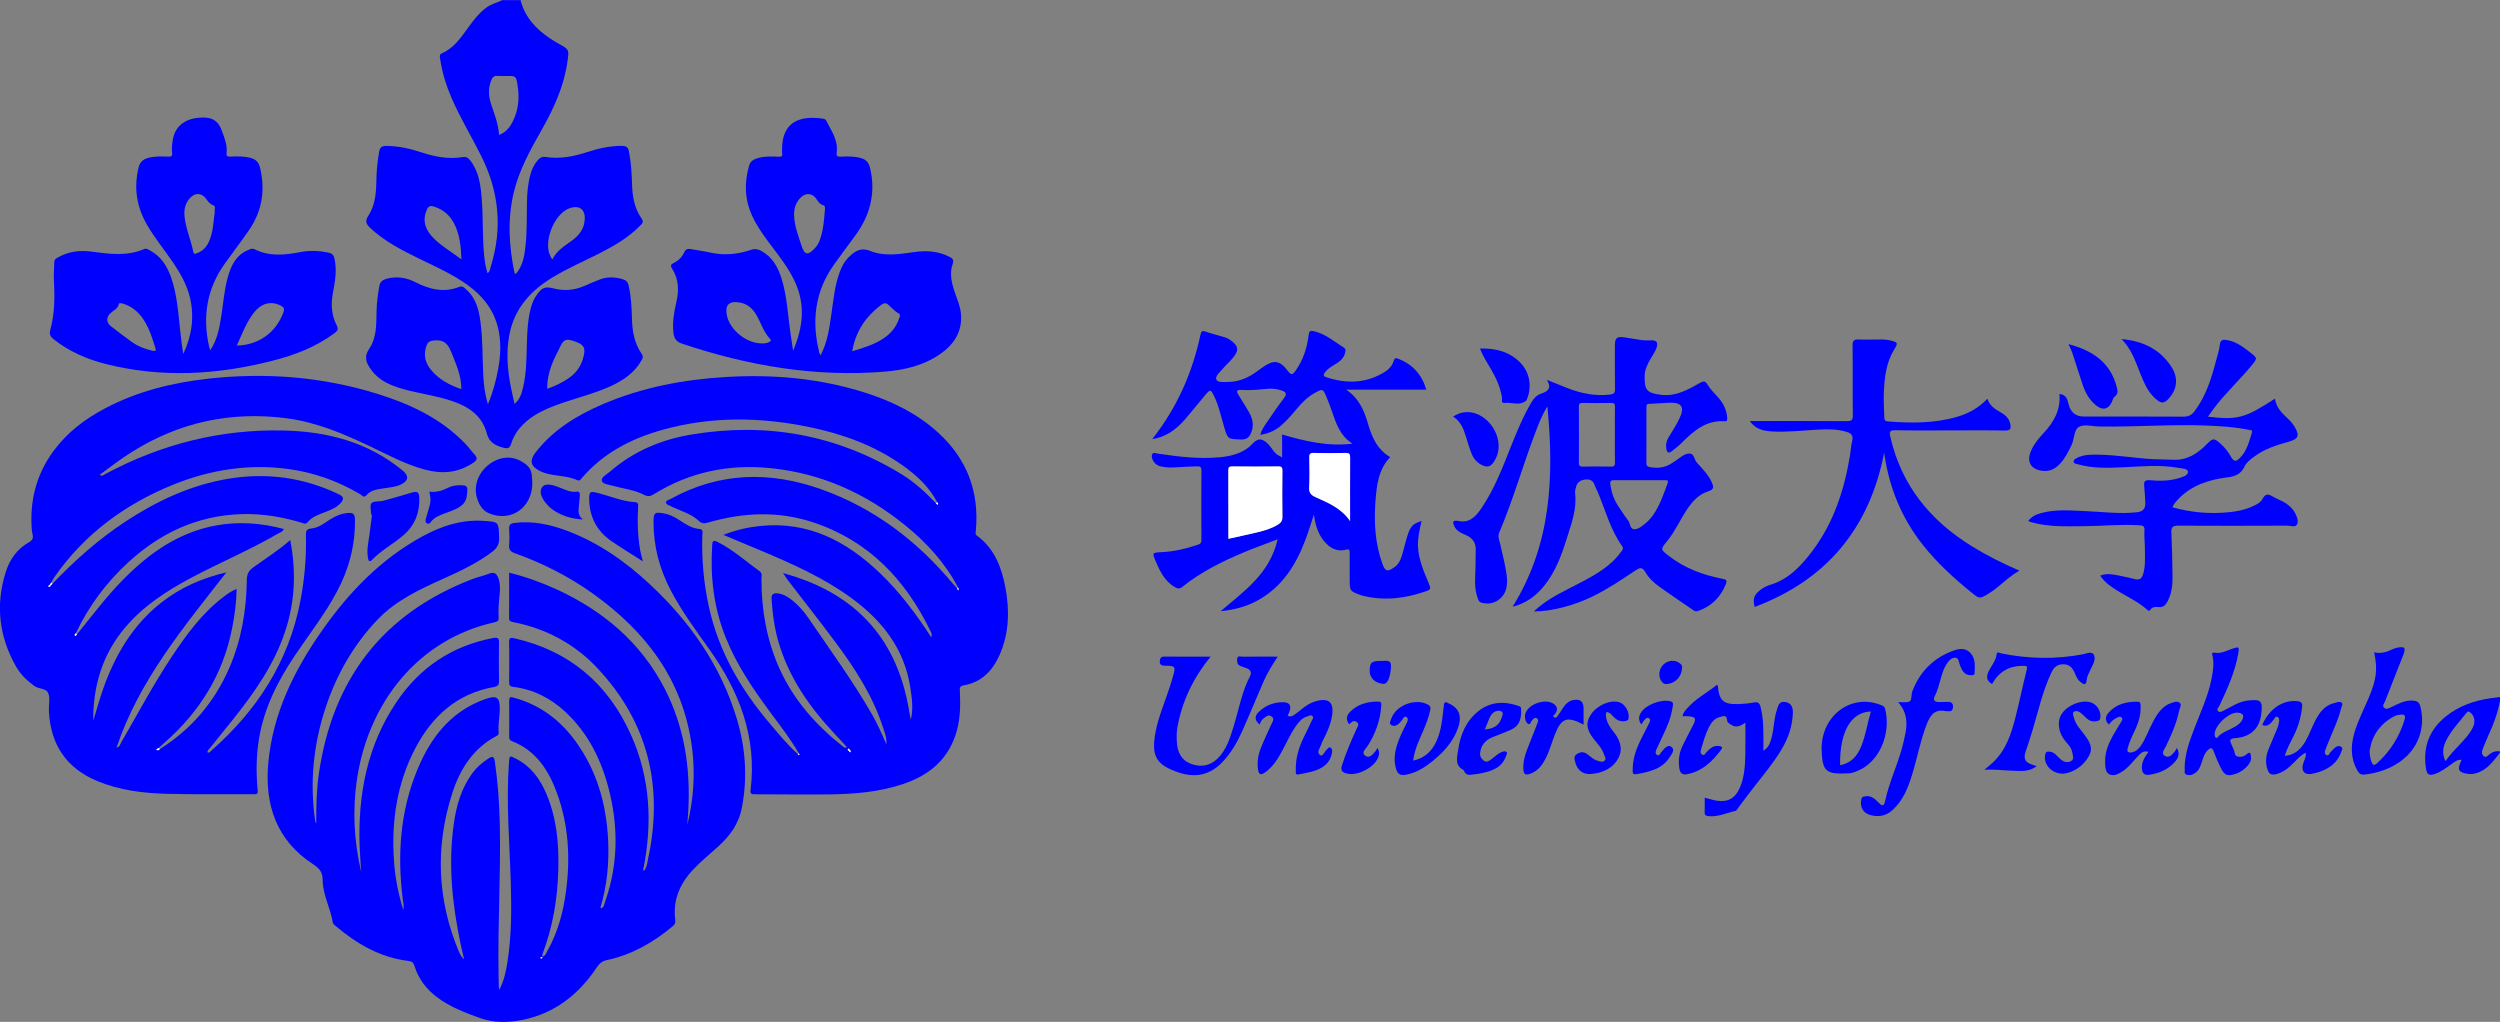 <svg xmlns="http://www.w3.org/2000/svg" width="137" height="56" viewBox="0 0 137 56" fill="none"><rect x="0" y="0" width="137" height="56" fill="#808080" stroke="none"/><g clip-path="url(#clip0_488_1258)"><path d="M28.526 0C28.761 0.939 29.369 1.588 30.141 2.106C30.296 2.21 30.458 2.305 30.622 2.397C31.2 2.723 31.188 2.72 31.097 3.366C30.907 4.737 30.34 5.961 29.668 7.146C29.058 8.221 28.456 9.303 28.16 10.523C27.802 12.005 27.887 13.477 28.195 14.95C28.198 14.967 28.227 14.979 28.265 15.015C28.659 14.561 28.741 14.007 28.802 13.444C28.885 12.668 28.861 11.886 28.876 11.107C28.885 10.562 28.931 10.023 29.087 9.495C29.169 9.22 29.295 8.971 29.489 8.758C29.601 8.636 29.718 8.574 29.888 8.601C30.672 8.725 31.426 8.58 32.169 8.337C32.785 8.135 33.41 7.996 34.062 7.993C34.296 7.993 34.417 8.047 34.467 8.304C34.578 8.876 34.616 9.451 34.634 10.029C34.651 10.725 34.748 11.397 35.162 11.981C35.309 12.188 35.159 12.283 35.051 12.393C34.405 13.047 33.621 13.495 32.811 13.904C31.943 14.342 31.047 14.727 30.217 15.24C29.04 15.969 28.18 16.938 27.913 18.348C27.731 19.302 27.808 20.256 27.992 21.201C28.051 21.497 28.125 21.793 28.198 22.134C28.497 21.879 28.582 21.562 28.659 21.251C28.855 20.454 28.849 19.634 28.873 18.822C28.89 18.17 28.923 17.521 29.087 16.89C29.155 16.626 29.257 16.375 29.419 16.152C29.706 15.752 29.874 15.684 30.352 15.809C30.93 15.957 31.491 15.903 32.034 15.666C32.312 15.545 32.591 15.421 32.876 15.314C33.287 15.16 33.698 15.175 34.117 15.299C34.308 15.355 34.402 15.444 34.449 15.649C34.587 16.241 34.613 16.843 34.631 17.444C34.648 18.14 34.76 18.81 35.165 19.393C35.271 19.548 35.215 19.648 35.142 19.773C34.763 20.424 34.179 20.827 33.522 21.136C32.659 21.541 31.734 21.767 30.836 22.075C30.293 22.261 29.756 22.469 29.269 22.78C28.676 23.159 28.218 23.651 28.004 24.335C27.94 24.537 27.849 24.593 27.652 24.549C27.203 24.451 26.813 24.264 26.686 23.781C26.428 22.786 25.712 22.303 24.817 21.992C24.072 21.731 23.297 21.613 22.534 21.435C22.055 21.322 21.583 21.189 21.142 20.955C20.828 20.786 20.556 20.564 20.347 20.273C20.083 19.909 19.916 19.583 20.236 19.109C20.644 18.505 20.623 17.761 20.635 17.05C20.644 16.588 20.708 16.132 20.787 15.678C20.826 15.45 20.952 15.344 21.166 15.281C21.73 15.124 22.261 15.207 22.768 15.465C23.537 15.856 24.324 16.058 25.169 15.72C25.351 15.646 25.46 15.785 25.565 15.88C26.102 16.36 26.252 17.017 26.337 17.693C26.457 18.632 26.434 19.58 26.481 20.525C26.507 21.05 26.56 21.574 26.739 22.149C27.018 21.482 27.185 20.848 27.303 20.202C27.438 19.453 27.473 18.697 27.288 17.951C27.041 16.949 26.44 16.206 25.621 15.616C24.805 15.03 23.895 14.624 22.997 14.188C22.038 13.72 21.087 13.237 20.291 12.496C20.048 12.268 19.995 12.108 20.195 11.803C20.608 11.163 20.617 10.417 20.632 9.682C20.641 9.22 20.705 8.764 20.779 8.31C20.82 8.055 20.952 7.993 21.181 7.996C21.856 8.002 22.501 8.153 23.141 8.364C23.86 8.598 24.597 8.734 25.357 8.609C25.548 8.577 25.662 8.654 25.774 8.796C26.261 9.427 26.343 10.183 26.402 10.938C26.484 11.975 26.428 13.018 26.537 14.055C26.569 14.36 26.622 14.662 26.713 14.97C26.863 14.89 26.854 14.73 26.892 14.609C27.546 12.523 27.35 10.511 26.378 8.562C25.847 7.495 25.228 6.479 24.752 5.383C24.45 4.687 24.227 3.97 24.118 3.217C24.101 3.099 24.066 2.986 24.218 2.921C24.849 2.643 25.234 2.101 25.618 1.564C25.92 1.144 26.229 0.729 26.654 0.415C26.921 0.216 27.244 0.148 27.532 0.006H28.518L28.526 0ZM27.35 7.392C27.722 7.256 27.934 6.98 28.095 6.666C28.418 6.032 28.474 5.356 28.362 4.666C28.283 4.163 28.271 4.163 27.758 4.163C27.593 4.163 27.429 4.174 27.265 4.16C27.08 4.142 26.992 4.225 26.924 4.388C26.733 4.853 26.774 5.312 26.933 5.771C27.112 6.293 27.311 6.811 27.347 7.392H27.35ZM30.27 14.209C30.519 13.726 30.936 13.477 31.323 13.199C31.72 12.914 32.007 12.562 32.042 12.046C32.084 11.466 31.746 11.22 31.194 11.418C30.352 11.717 29.654 13.433 30.267 14.209H30.27ZM29.988 21.31C30.44 21.142 30.83 20.961 31.186 20.709C31.552 20.451 31.811 20.11 31.94 19.678C32.125 19.059 32.034 18.884 31.429 18.685C31.015 18.549 30.883 18.608 30.695 19.005C30.604 19.195 30.505 19.385 30.414 19.574C30.161 20.11 29.979 20.662 29.988 21.31ZM25.287 14.215C25.26 13.477 25.19 12.816 24.864 12.209C24.623 11.762 24.256 11.471 23.775 11.317C23.581 11.255 23.476 11.306 23.391 11.492C23.144 12.049 23.267 12.573 23.793 13.086C24.224 13.507 24.744 13.809 25.287 14.212V14.215ZM25.281 21.322C25.281 20.546 24.973 19.912 24.711 19.254C24.518 18.768 24.242 18.594 23.74 18.662C23.549 18.688 23.449 18.745 23.382 18.919C23.188 19.423 23.291 19.873 23.622 20.273C24.048 20.786 24.606 21.094 25.281 21.325V21.322Z" fill="#0000FF"></path><path d="M137 41.249C136.721 41.593 136.471 41.966 136.078 42.2C135.82 42.354 135.55 42.449 135.245 42.407C134.708 42.333 134.631 42.173 134.901 41.637C134.646 41.613 134.482 41.776 134.308 41.898C134.03 42.093 133.763 42.303 133.434 42.413C133.173 42.499 133.008 42.496 132.95 42.147C132.756 40.964 133.111 40.002 134.035 39.258C134.749 38.683 135.582 38.393 136.48 38.265C136.653 38.242 136.826 38.218 137 38.194V38.408C136.873 39.08 136.639 39.717 136.348 40.336C136.24 40.57 136.157 40.816 136.052 41.05C135.987 41.199 135.993 41.341 136.11 41.438C136.231 41.536 136.33 41.412 136.413 41.344C136.586 41.201 136.777 41.139 136.997 41.178V41.249H137ZM134.012 41.708C134.259 41.361 134.508 41.098 134.76 40.834C135.033 40.544 135.312 40.256 135.497 39.895C135.667 39.563 135.617 39.258 135.388 39.059C135.306 38.988 135.253 38.953 135.165 39.062C134.784 39.551 134.344 39.999 134.059 40.562C133.883 40.911 133.801 41.281 134.012 41.708Z" fill="#0000FF"></path><path d="M37.677 45.151C38.012 43.773 38.105 42.378 37.923 40.971C37.445 37.282 35.406 34.61 32.482 32.524C31.165 31.585 29.735 30.859 28.212 30.317C27.972 30.231 27.878 30.118 27.901 29.864C27.925 29.582 27.922 29.295 27.901 29.013C27.887 28.782 27.945 28.688 28.195 28.658C29.178 28.533 30.111 28.732 31.021 29.067C32.764 29.713 34.261 30.758 35.614 32.02C37.812 34.071 39.497 36.467 40.377 39.386C40.858 40.983 40.973 42.6 40.656 44.256C40.483 45.16 39.99 45.826 39.335 46.41C38.88 46.819 38.405 47.207 37.985 47.654C37.252 48.431 36.861 49.331 37.005 50.422C37.026 50.575 36.978 50.661 36.87 50.753C35.807 51.642 34.639 52.318 33.278 52.608C33.022 52.661 32.855 52.78 32.708 53.005C31.734 54.48 30.416 55.517 28.685 55.879C27.895 56.045 27.059 56.068 26.261 55.775C25.445 55.476 24.635 55.171 23.933 54.634C23.355 54.193 22.933 53.642 22.715 52.943C22.66 52.759 22.586 52.685 22.387 52.661C20.84 52.475 19.555 51.728 18.387 50.739C18.325 50.685 18.252 50.644 18.237 50.552C18.111 49.758 17.682 49.029 17.682 48.217C17.682 47.767 17.48 47.571 17.142 47.349C15.152 46.049 14.501 44.114 14.7 41.836C14.944 39.095 16.124 36.719 17.676 34.515C19.144 32.429 20.887 30.628 23.144 29.396C24.177 28.83 25.269 28.468 26.469 28.542C27.343 28.596 27.326 28.587 27.352 29.467C27.364 29.816 27.25 30.03 26.98 30.234C26.137 30.871 25.192 31.312 24.241 31.739C22.965 32.314 21.697 32.906 20.705 33.94C19.387 35.315 18.463 36.93 17.858 38.734C17.172 40.784 16.963 42.882 17.277 45.026C17.28 45.047 17.298 45.068 17.33 45.124C17.33 44.2 17.342 43.314 17.468 42.434C18.216 37.232 20.966 33.632 25.861 31.742C26.167 31.623 26.492 31.558 26.795 31.437C27.123 31.303 27.247 31.478 27.332 31.745C27.423 32.035 27.405 32.334 27.376 32.625C27.335 33.025 27.299 33.428 27.326 33.828C27.338 34.011 27.282 34.062 27.109 34.1C22.918 35.028 20.227 38.488 19.581 42.585C19.305 44.333 19.39 46.069 19.795 47.791C19.763 47.29 19.719 46.789 19.704 46.289C19.622 43.495 20.133 40.852 21.709 38.5C22.988 36.589 24.755 35.395 27.018 34.965C27.305 34.912 27.352 34.983 27.346 35.25C27.329 35.937 27.335 36.621 27.346 37.309C27.346 37.516 27.314 37.602 27.073 37.647C25.057 38.005 23.69 39.234 22.759 41.006C21.744 42.941 21.442 45.026 21.591 47.189C21.653 48.075 21.814 48.943 22.102 49.87C22.143 49.636 22.108 49.488 22.081 49.334C22.055 49.171 22.04 49.005 22.023 48.842C21.77 46.398 22.017 44.025 23.047 41.776C23.781 40.18 24.872 38.92 26.578 38.316C27.235 38.082 27.402 38.2 27.388 38.909C27.379 39.32 27.282 39.732 27.329 40.147C27.341 40.248 27.288 40.292 27.206 40.334C25.917 41.015 25.198 42.167 24.773 43.504C23.839 46.428 23.963 49.322 25.151 52.158C25.213 52.309 25.298 52.448 25.433 52.575C25.374 52.315 25.31 52.054 25.254 51.793C24.787 49.595 24.552 47.382 24.869 45.139C25.01 44.147 25.277 43.199 25.882 42.375C26.123 42.049 26.422 41.788 26.762 41.569C26.977 41.43 27.073 41.439 27.115 41.72C27.285 42.879 27.367 44.046 27.39 45.216C27.446 47.912 27.276 50.608 27.32 53.304C27.326 53.618 27.32 53.935 27.352 54.255C27.619 53.763 27.731 53.227 27.813 52.688C28.033 51.269 28.033 49.841 27.992 48.41C27.93 46.203 27.728 43.995 27.892 41.782C27.922 41.4 27.919 41.394 28.268 41.572C29.075 41.981 29.58 42.662 29.929 43.474C30.507 44.816 30.636 46.235 30.595 47.675C30.551 49.257 30.296 50.801 29.727 52.282C29.712 52.321 29.721 52.371 29.718 52.427C29.9 52.386 29.929 52.229 29.994 52.113C30.584 51.07 30.88 49.933 31.03 48.754C31.256 46.97 31.15 45.21 30.54 43.51C30.082 42.23 29.383 41.128 28.042 40.609C27.913 40.559 27.904 40.47 27.904 40.357C27.904 39.706 27.91 39.057 27.904 38.405C27.901 38.132 28.039 38.2 28.195 38.245C29.598 38.633 30.698 39.457 31.546 40.63C32.711 42.236 33.228 44.064 33.325 46.031C33.386 47.287 33.269 48.525 32.905 49.734C32.905 49.74 32.92 49.752 32.94 49.779C33.113 49.708 33.119 49.527 33.166 49.391C33.856 47.426 33.891 45.432 33.407 43.421C32.999 41.735 32.274 40.218 30.994 39.021C30.181 38.263 29.234 37.777 28.127 37.641C27.939 37.617 27.898 37.543 27.901 37.371C27.907 36.648 27.916 35.928 27.898 35.205C27.892 34.93 27.989 34.933 28.206 34.983C31.209 35.67 33.319 37.463 34.578 40.269C35.64 42.633 35.758 45.103 35.256 47.625C35.25 47.657 35.226 47.687 35.294 47.717C35.455 47.53 35.467 47.278 35.517 47.05C36.362 43.113 35.526 39.611 32.773 36.651C31.523 35.306 29.964 34.462 28.162 34.1C28.018 34.071 27.895 34.068 27.898 33.86C27.907 33.045 27.901 32.231 27.901 31.381C28.829 31.615 29.697 31.926 30.537 32.314C33.069 33.487 35.115 35.205 36.421 37.732C37.495 39.812 37.838 42.043 37.721 44.36C37.706 44.627 37.686 44.893 37.668 45.163L37.665 45.175L37.674 45.163L37.677 45.151ZM29.733 52.495C29.715 52.475 29.697 52.445 29.691 52.445C29.662 52.454 29.636 52.472 29.606 52.486C29.621 52.501 29.636 52.528 29.65 52.528C29.677 52.528 29.703 52.507 29.735 52.495H29.733Z" fill="#0000FF"></path><path d="M4.214 34.764C5.033 33.762 5.808 32.719 6.718 31.792C8.162 30.32 9.787 29.164 11.859 28.791C13.101 28.569 14.328 28.661 15.551 28.989C15.487 29.152 15.337 29.182 15.223 29.25C13.67 30.154 12.009 30.844 10.427 31.691C9.095 32.405 7.839 33.223 6.85 34.396C5.611 35.866 5.095 37.593 5.109 39.507C5.288 38.92 5.45 38.328 5.652 37.75C6.31 35.892 7.278 34.242 8.851 33.013C9.884 32.204 11.049 31.686 12.405 31.366C10.046 34.396 7.622 37.291 6.389 40.962C6.562 40.947 6.583 40.781 6.644 40.677C7.548 39.119 8.396 37.522 9.391 36.02C10.207 34.787 11.073 33.596 12.267 32.696C12.47 32.542 12.681 32.394 12.966 32.272C12.957 33.028 12.857 33.733 12.719 34.435C12.223 36.956 10.944 39.006 9.036 40.68C8.922 40.781 8.81 40.885 8.696 40.988C8.649 41.018 8.602 41.05 8.558 41.08C8.634 41.136 8.702 41.124 8.76 41.05C10.465 39.972 11.733 38.503 12.546 36.648C13.224 35.101 13.503 33.466 13.526 31.786C13.529 31.484 13.614 31.286 13.861 31.105C14.536 30.616 15.243 30.177 15.904 29.594C16.244 31.342 16.165 33.016 15.607 34.66C15.003 36.447 13.94 37.955 12.784 39.406C12.373 39.922 11.953 40.431 11.543 40.95C11.475 41.036 11.372 41.104 11.364 41.228C11.475 41.282 11.519 41.19 11.575 41.139C14.078 38.938 15.819 36.272 16.458 32.945C16.687 31.757 16.796 30.557 16.764 29.348C16.758 29.114 16.784 28.984 17.066 28.96C17.424 28.93 17.717 28.711 18.011 28.515C18.34 28.299 18.68 28.139 19.082 28.11C19.346 28.092 19.443 28.166 19.449 28.45C19.478 29.881 19.117 31.209 18.445 32.459C17.791 33.679 16.937 34.767 16.168 35.91C15.226 37.312 14.471 38.793 14.193 40.487C14.04 41.415 14.031 42.345 14.119 43.278C14.137 43.453 14.131 43.527 13.925 43.524C12.332 43.512 10.735 43.542 9.142 43.501C7.85 43.468 6.571 43.311 5.356 42.813C3.645 42.111 2.773 40.816 2.679 38.971C2.665 38.654 2.75 38.31 2.659 38.023C2.559 37.703 2.131 37.774 1.881 37.59C1.473 37.294 1.121 36.953 0.874 36.518C-0.053 34.882 -0.253 33.155 0.311 31.36C0.531 30.654 0.948 30.065 1.611 29.701C1.919 29.532 1.764 29.283 1.746 29.078C1.611 27.458 1.987 25.982 2.961 24.676C3.709 23.674 4.681 22.943 5.776 22.368C7.557 21.432 9.473 20.964 11.454 20.747C14.589 20.404 17.682 20.647 20.702 21.589C22.475 22.143 24.136 22.916 25.465 24.279C25.662 24.48 25.826 24.714 26.017 24.922C26.193 25.114 26.131 25.227 25.935 25.36C25.104 25.92 24.215 25.988 23.276 25.733C22.216 25.446 21.254 24.925 20.271 24.457C18.815 23.763 17.339 23.138 15.727 22.925C12.69 22.525 9.858 23.12 7.246 24.756C6.63 25.141 6.049 25.579 5.467 26.018C5.599 26.128 5.699 26.015 5.796 25.962C8.851 24.332 12.103 23.509 15.56 23.592C17.94 23.648 20.174 24.226 22.067 25.787C22.431 26.086 22.39 26.359 21.949 26.56C21.656 26.693 21.339 26.714 21.025 26.762C20.679 26.815 20.323 26.848 20.071 27.147C19.936 27.307 19.836 27.141 19.742 27.084C18.504 26.353 17.177 25.882 15.754 25.695C13.611 25.416 11.548 25.739 9.553 26.536C6.888 27.603 4.652 29.241 2.985 31.62C2.917 31.715 2.867 31.822 2.808 31.925C2.779 31.97 2.747 32.014 2.717 32.059C2.685 32.08 2.621 32.106 2.653 32.142C2.694 32.186 2.747 32.163 2.764 32.094C2.8 32.059 2.838 32.026 2.873 31.991C4.097 30.708 5.412 29.541 6.894 28.569C8.619 27.437 10.457 26.581 12.502 26.237C14.606 25.885 16.628 26.16 18.563 27.084C18.874 27.233 18.838 27.375 18.657 27.576C18.454 27.804 18.184 27.917 17.911 28.027C17.532 28.178 17.13 28.287 16.852 28.622C16.74 28.758 16.617 28.672 16.499 28.637C15.425 28.314 14.331 28.136 13.21 28.175C10.818 28.255 8.784 29.206 7.038 30.809C5.831 31.917 4.86 33.211 4.158 34.702C4.112 34.734 4.068 34.793 4.112 34.832C4.173 34.882 4.182 34.787 4.217 34.761L4.214 34.764Z" fill="#0000FF"></path><path d="M43.776 41.285C43.324 40.493 42.761 39.782 42.224 39.051C41.27 37.759 40.369 36.441 39.767 34.933C39.118 33.309 38.916 31.626 39.027 29.893C39.042 29.68 39.06 29.564 39.324 29.698C40.169 30.127 40.873 30.758 41.634 31.309C41.789 31.422 41.727 31.591 41.727 31.736C41.727 33.445 42.018 35.096 42.725 36.66C43.509 38.39 44.736 39.753 46.2 40.914C46.227 40.935 46.259 40.956 46.291 40.968C46.309 40.974 46.332 40.965 46.423 40.953C46.165 40.674 45.936 40.422 45.701 40.174C44.337 38.713 43.215 37.101 42.652 35.146C42.435 34.394 42.335 33.623 42.282 32.844C42.262 32.562 42.379 32.486 42.629 32.518C42.957 32.562 43.221 32.731 43.468 32.939C43.776 33.197 44.046 33.499 44.272 33.828C45.472 35.59 46.734 37.312 47.797 39.166C48.081 39.667 48.316 40.191 48.572 40.79C48.604 40.425 48.486 40.171 48.404 39.91C47.847 38.165 46.869 36.651 45.789 35.202C44.923 34.041 44.025 32.9 43.142 31.751C43.072 31.659 43.016 31.555 42.954 31.457C42.966 31.449 42.978 31.437 42.989 31.425C46.315 32.355 48.639 34.34 49.569 37.789C49.716 38.331 49.81 38.885 49.91 39.442C50.059 38.861 49.974 38.278 49.889 37.7C49.569 35.564 48.351 34.014 46.67 32.782C45.141 31.662 43.427 30.901 41.695 30.172C41.041 29.896 40.38 29.624 39.641 29.312C40.345 29.037 40.994 28.892 41.66 28.824C44.278 28.554 46.376 29.644 48.213 31.398C49.305 32.441 50.203 33.647 51.034 34.924C51.081 34.805 51.054 34.719 51.013 34.63C49.634 31.768 47.597 29.621 44.533 28.616C42.62 27.988 40.697 28.083 38.787 28.64C38.587 28.699 38.452 28.696 38.288 28.539C37.915 28.184 37.416 28.041 36.958 27.831C36.894 27.802 36.826 27.781 36.768 27.742C36.671 27.68 36.506 27.662 36.498 27.544C36.489 27.416 36.656 27.393 36.75 27.342C39.418 25.87 42.185 25.811 45.003 26.812C47.894 27.84 50.256 29.635 52.219 31.988C52.293 32.077 52.375 32.16 52.454 32.245C52.472 32.284 52.486 32.323 52.504 32.361C52.554 32.308 52.533 32.254 52.504 32.201C51.791 30.838 50.776 29.733 49.596 28.779C47.447 27.037 45.011 25.941 42.256 25.657C39.964 25.42 37.801 25.858 35.823 27.088C35.629 27.209 35.488 27.218 35.286 27.114C34.76 26.842 34.164 26.785 33.604 26.625C33.381 26.56 33.038 26.542 32.985 26.362C32.923 26.148 33.243 26.006 33.413 25.858C34.707 24.729 36.239 24.086 37.903 23.811C41.995 23.13 45.851 23.814 49.417 25.994C50.121 26.427 50.728 26.984 51.295 27.588C51.327 27.615 51.357 27.642 51.389 27.668C51.424 27.612 51.415 27.564 51.362 27.526C50.908 26.655 50.2 26.021 49.417 25.47C47.882 24.395 46.156 23.775 44.342 23.402C41.642 22.845 38.945 22.809 36.269 23.565C34.566 24.045 33.046 24.839 31.869 26.214C31.811 26.282 31.764 26.371 31.64 26.314C31.139 26.086 30.59 26.095 30.064 25.977C29.894 25.938 29.724 25.882 29.569 25.802C29.076 25.55 29.005 25.233 29.346 24.797C30.314 23.553 31.608 22.759 33.026 22.152C35.183 21.227 37.454 20.798 39.785 20.659C42.367 20.505 44.912 20.727 47.389 21.512C48.865 21.98 50.244 22.646 51.404 23.701C52.983 25.138 53.669 26.93 53.478 29.067C53.47 29.17 53.423 29.271 53.537 29.354C54.497 30.056 54.884 31.084 55.096 32.195C55.33 33.448 55.304 34.693 54.782 35.881C54.397 36.758 53.784 37.395 52.8 37.56C52.575 37.599 52.592 37.726 52.601 37.889C52.636 38.612 52.627 39.332 52.437 40.037C52.017 41.569 50.966 42.461 49.525 42.953C48.187 43.409 46.799 43.518 45.402 43.533C44.064 43.548 42.728 43.527 41.39 43.527C41.217 43.527 41.102 43.524 41.132 43.287C41.487 40.381 40.507 37.877 38.86 35.567C38.115 34.521 37.352 33.487 36.753 32.343C36.134 31.161 35.805 29.908 35.814 28.572C35.817 28.101 35.878 28.053 36.339 28.127C36.656 28.178 36.941 28.314 37.208 28.489C37.551 28.714 37.892 28.948 38.32 28.987C38.564 29.007 38.493 29.206 38.487 29.342C38.446 30.66 38.564 31.961 38.846 33.247C39.383 35.709 40.612 37.806 42.224 39.694C42.705 40.257 43.171 40.834 43.726 41.326C43.744 41.347 43.776 41.388 43.779 41.385C43.835 41.353 43.794 41.317 43.779 41.282L43.776 41.285ZM46.561 41.092C46.538 41.062 46.526 41 46.473 41.045C46.426 41.086 46.479 41.116 46.502 41.145C46.532 41.175 46.564 41.205 46.593 41.231C46.637 41.172 46.614 41.128 46.558 41.092H46.561Z" fill="#0000FF"></path><path d="M44.961 19.482C45.36 18.73 45.451 17.957 45.563 17.186C45.668 16.463 45.736 15.732 45.974 15.032C46.088 14.695 46.238 14.369 46.49 14.114C46.819 13.779 47.153 13.536 47.693 13.753C48.468 14.064 49.287 13.927 50.091 13.815C50.754 13.72 51.4 13.755 52.011 14.064C52.181 14.15 52.292 14.221 52.207 14.464C52.034 14.952 52.134 15.441 52.289 15.921C52.43 16.357 52.633 16.78 52.665 17.245C52.73 18.223 52.242 18.916 51.479 19.432C50.578 20.042 49.545 20.279 48.489 20.365C44.671 20.679 40.976 20.042 37.363 18.828C37.037 18.718 36.931 18.514 36.902 18.211C36.846 17.648 36.934 17.103 37.063 16.561C37.216 15.915 37.196 15.29 36.829 14.718C36.72 14.55 36.773 14.484 36.928 14.407C37.175 14.283 37.375 14.093 37.489 13.838C37.574 13.646 37.694 13.616 37.877 13.652C38.208 13.72 38.548 13.755 38.88 13.833C39.658 14.013 40.415 13.942 41.163 13.69C41.375 13.619 41.542 13.652 41.727 13.755C42.329 14.084 42.628 14.63 42.825 15.252C43.13 16.218 43.171 17.228 43.312 18.22C43.356 18.522 43.403 18.825 43.461 19.219C44.028 17.9 44.136 16.665 43.55 15.415C43.212 14.692 42.725 14.07 42.249 13.441C41.865 12.935 41.492 12.419 41.222 11.836C40.808 10.938 40.776 10.017 41.052 9.075C41.128 8.817 41.316 8.728 41.533 8.663C41.9 8.553 42.276 8.571 42.651 8.589C42.816 8.595 42.904 8.568 42.86 8.378C42.848 8.334 42.86 8.284 42.857 8.236C42.83 6.633 43.881 6.328 45.067 6.5C45.146 6.512 45.231 6.518 45.275 6.607C45.554 7.161 45.941 7.679 45.85 8.355C45.824 8.55 45.886 8.598 46.076 8.586C46.437 8.565 46.801 8.562 47.159 8.657C47.447 8.731 47.605 8.894 47.679 9.199C48.01 10.588 47.679 11.815 46.848 12.938C46.464 13.459 46.076 13.978 45.701 14.505C44.659 15.969 44.468 17.583 44.891 19.299C44.902 19.343 44.926 19.385 44.967 19.479L44.961 19.482ZM43.517 11.768C43.523 12.357 43.743 12.896 43.916 13.444C44.087 13.981 44.263 14.019 44.656 13.601C44.77 13.48 44.855 13.341 44.914 13.184C45.126 12.624 45.161 12.034 45.208 11.448C45.214 11.362 45.211 11.276 45.111 11.246C44.908 11.193 44.823 11.015 44.712 10.867C44.492 10.582 44.157 10.562 43.896 10.811C43.623 11.071 43.511 11.394 43.517 11.768ZM46.699 19.251C47.335 19.056 47.925 18.881 48.445 18.525C48.823 18.268 49.108 17.927 49.255 17.488C49.29 17.385 49.378 17.245 49.243 17.172C49.02 17.053 48.864 16.857 48.679 16.697C48.536 16.573 48.412 16.614 48.275 16.718C47.45 17.349 46.889 18.143 46.702 19.251H46.699ZM41.724 18.819C41.865 18.819 42.003 18.819 42.135 18.748C42.214 18.706 42.293 18.674 42.199 18.573C41.847 18.197 41.703 17.699 41.451 17.263C41.234 16.887 40.932 16.632 40.491 16.57C39.937 16.49 39.717 16.73 39.834 17.29C40.001 18.084 40.908 18.816 41.724 18.816V18.819Z" fill="#0000FF"></path><path d="M11.519 19.204C11.918 18.596 12.024 17.957 12.127 17.317C12.238 16.606 12.288 15.883 12.485 15.187C12.664 14.544 12.943 13.966 13.612 13.696C13.72 13.652 13.826 13.595 13.946 13.658C14.759 14.064 15.602 13.981 16.456 13.815C16.966 13.714 17.48 13.738 17.994 13.841C18.193 13.883 18.287 13.972 18.331 14.179C18.475 14.822 18.358 15.45 18.24 16.075C18.126 16.689 18.167 17.281 18.454 17.835C18.566 18.051 18.487 18.143 18.325 18.262C17.307 19.017 16.148 19.459 14.938 19.767C11.907 20.546 8.857 20.718 5.796 19.948C4.755 19.684 3.78 19.26 2.929 18.582C2.756 18.442 2.691 18.315 2.756 18.078C3 17.189 3.008 16.283 2.953 15.367C2.932 15.038 2.976 14.707 2.973 14.378C2.973 14.212 3.076 14.164 3.193 14.099C3.771 13.767 4.399 13.705 5.033 13.791C6.005 13.921 6.965 14.052 7.907 13.646C8.021 13.596 8.112 13.67 8.203 13.717C8.802 14.028 9.145 14.553 9.365 15.172C9.703 16.117 9.764 17.109 9.873 18.096C9.923 18.528 9.967 18.964 10.043 19.399C10.504 18.416 10.662 17.394 10.413 16.324C10.246 15.613 9.891 14.988 9.486 14.389C9.022 13.708 8.496 13.068 8.077 12.354C7.493 11.362 7.32 10.316 7.593 9.184C7.669 8.873 7.842 8.728 8.127 8.651C8.485 8.556 8.849 8.568 9.21 8.583C9.386 8.592 9.456 8.568 9.43 8.355C9.403 8.135 9.43 7.904 9.465 7.685C9.576 6.95 10.096 6.524 10.88 6.453C11.464 6.402 11.913 6.494 12.147 7.14C12.294 7.546 12.464 7.928 12.417 8.366C12.397 8.541 12.45 8.592 12.626 8.583C13.001 8.562 13.374 8.556 13.744 8.657C14.017 8.731 14.172 8.885 14.246 9.175C14.551 10.42 14.366 11.569 13.641 12.621C13.219 13.231 12.77 13.821 12.335 14.425C11.343 15.803 11.085 17.326 11.455 18.97C11.466 19.026 11.49 19.082 11.528 19.201L11.519 19.204ZM11.772 11.59C11.722 11.489 11.869 11.308 11.666 11.24C11.481 11.178 11.396 11.027 11.29 10.888C11.047 10.565 10.709 10.547 10.431 10.834C10.146 11.128 10.072 11.489 10.114 11.877C10.184 12.538 10.466 13.145 10.589 13.791C10.624 13.966 10.733 13.901 10.83 13.862C11.155 13.732 11.355 13.483 11.484 13.166C11.684 12.665 11.698 12.132 11.772 11.59ZM6.662 16.62C6.577 16.609 6.518 16.606 6.51 16.659C6.463 16.928 6.216 17.009 6.049 17.166C5.808 17.391 5.826 17.684 6.087 17.886C6.469 18.179 6.85 18.472 7.243 18.751C7.572 18.985 7.945 19.127 8.335 19.216C8.432 19.236 8.582 19.278 8.52 19.085C8.279 18.333 8.062 17.569 7.437 17.02C7.202 16.816 6.929 16.686 6.665 16.62H6.662ZM12.978 18.937C14.184 18.91 15.135 18.211 15.531 17.115C15.599 16.931 15.566 16.84 15.396 16.754C14.85 16.469 14.313 16.609 13.891 17.166C13.489 17.693 13.26 18.312 12.978 18.937Z" fill="#0000FF"></path><path d="M63.143 24.062C64.504 22.335 65.344 20.421 65.79 18.327C65.828 18.155 65.881 18.105 66.063 18.17C66.415 18.294 66.782 18.377 67.137 18.49C67.328 18.552 67.489 18.67 67.636 18.813C67.824 18.996 67.847 19.183 67.706 19.411C67.513 19.728 67.222 19.956 66.984 20.232C66.832 20.41 66.573 20.626 66.662 20.812C66.735 20.97 67.078 20.934 67.31 20.931C67.894 20.922 68.405 20.703 68.868 20.362C68.971 20.285 69.077 20.208 69.183 20.134C69.799 19.701 70.125 19.731 70.582 20.335C70.77 20.584 70.847 20.525 70.99 20.324C71.416 19.734 71.627 19.064 71.715 18.353C71.745 18.122 71.812 18.105 72.02 18.155C72.646 18.306 73.118 18.718 73.644 19.05C73.778 19.136 73.731 19.263 73.702 19.37C73.629 19.636 73.432 19.802 73.206 19.941C72.986 20.075 72.757 20.196 72.602 20.415C72.514 20.537 72.508 20.617 72.675 20.67C73.799 21.044 74.885 21.014 75.912 20.365C76.123 20.232 76.291 20.036 76.367 19.793C76.42 19.624 76.484 19.601 76.637 19.663C77.403 19.968 77.911 20.51 78.163 21.355H73.775C74.524 21.867 74.776 22.569 74.99 23.298C75.199 24.003 75.495 24.649 76.182 25.052C75.528 25.739 75.44 26.61 75.375 27.478C75.287 28.64 75.357 29.792 75.757 30.903C75.927 31.38 76.091 31.309 76.429 31.072C76.713 30.874 76.798 30.539 76.889 30.219C76.983 29.89 77.054 29.555 77.168 29.232C77.315 28.817 77.473 28.684 77.899 28.551C77.799 29.022 77.685 29.475 77.705 29.949C77.74 30.699 78.049 31.365 78.325 32.038C78.395 32.21 78.41 32.307 78.204 32.379C77.077 32.782 75.936 32.941 74.753 32.663C74.662 32.642 74.571 32.616 74.486 32.583C73.99 32.399 73.963 32.358 73.963 31.816C73.963 31.318 73.963 30.823 73.963 30.326C73.963 30.18 73.969 30.065 73.761 30.121C73.236 30.263 72.848 30.012 72.537 29.626C72.217 29.232 72.079 28.755 72.003 28.198C71.836 28.699 71.698 29.155 71.53 29.6C71.005 30.992 70.236 32.195 68.889 32.921C68.273 33.253 67.609 33.427 66.893 33.49C68.173 32.402 69.591 31.428 70.013 29.555C69.359 29.807 68.751 30.02 68.155 30.272C66.964 30.773 65.808 31.345 64.792 32.162C64.625 32.296 64.501 32.251 64.358 32.162C63.838 31.845 63.577 31.333 63.348 30.797C63.128 30.281 63.125 30.287 63.671 30.257C64.355 30.225 65.012 30.065 65.658 29.846C65.793 29.798 65.837 29.739 65.837 29.6C65.831 28.323 65.831 27.043 65.837 25.766C65.837 25.573 65.743 25.55 65.602 25.556C65.215 25.57 64.83 25.579 64.443 25.609C64.173 25.63 63.906 25.624 63.639 25.567C63.457 25.529 63.307 25.443 63.21 25.283C63.137 25.159 63.081 24.999 63.149 24.88C63.21 24.77 63.366 24.848 63.477 24.862C64.581 25.025 65.684 25.162 66.802 25.061C67.369 25.011 67.915 24.892 68.387 24.545C68.463 24.489 68.534 24.427 68.596 24.356C68.924 23.988 69.174 23.991 69.526 24.368C69.693 24.548 69.799 24.785 70.01 24.925C70.078 24.969 70.148 25.005 70.26 25.067V23.811C71.528 24.181 72.763 24.477 74.119 24.314C73.429 23.879 73.215 23.194 72.98 22.516C72.889 22.249 72.789 21.983 72.678 21.725C72.493 21.301 72.484 21.298 72.07 21.523C71.671 21.737 71.354 22.054 71.067 22.4C70.803 22.717 70.535 23.032 70.224 23.304C69.902 23.588 69.523 23.757 69.065 23.831C69.127 23.582 69.25 23.399 69.37 23.221C69.696 22.744 70.019 22.267 70.368 21.808C70.544 21.577 70.456 21.476 70.242 21.402C69.972 21.307 69.69 21.28 69.409 21.31C68.942 21.36 68.472 21.396 68.006 21.369C67.724 21.355 67.774 21.482 67.865 21.636C68.064 21.971 68.284 22.291 68.469 22.631C68.648 22.963 68.722 23.316 68.572 23.689C68.469 23.95 68.326 24.098 68 24.086C67.281 24.056 67.284 24.077 67.075 23.375C66.911 22.824 66.796 22.255 66.544 21.731C66.347 21.328 66.33 21.319 66.048 21.648C65.681 22.078 65.335 22.525 64.965 22.954C64.405 23.609 63.809 23.971 63.137 24.062H63.143ZM67.316 29.523C67.868 29.401 68.381 29.291 68.892 29.17C69.291 29.075 69.681 28.96 70.037 28.743C70.201 28.643 70.283 28.53 70.28 28.32C70.266 27.481 70.271 26.643 70.28 25.802C70.28 25.63 70.254 25.553 70.057 25.556C69.215 25.567 68.37 25.564 67.527 25.556C67.351 25.556 67.316 25.615 67.319 25.778C67.325 27.019 67.322 28.258 67.322 29.517L67.316 29.523ZM73.981 28.548C73.981 27.315 73.978 26.187 73.984 25.058C73.984 24.868 73.922 24.818 73.743 24.821C73.159 24.83 72.572 24.833 71.988 24.821C71.777 24.815 71.742 24.898 71.745 25.085C71.756 25.627 71.771 26.172 71.739 26.711C71.721 27.001 71.836 27.126 72.073 27.235C72.748 27.549 73.464 27.81 73.978 28.548H73.981Z" fill="#0000FF"></path><path d="M84.062 33.501C84.629 32.962 85.257 32.624 85.888 32.299C86.542 31.958 87.211 31.644 87.819 31.217C88.206 30.945 88.555 30.631 88.831 30.242C88.899 30.151 88.99 30.068 88.893 29.931C88.265 29.046 87.983 27.997 87.578 27.01C87.519 26.868 87.437 26.738 87.39 26.593C87.311 26.355 87.164 26.258 86.915 26.276C86.656 26.293 86.46 26.391 86.378 26.649C86.34 26.77 86.301 26.907 86.316 27.031C86.419 27.908 86.111 28.708 85.858 29.514C85.573 30.429 85.242 31.324 84.637 32.082C84.179 32.657 83.619 33.072 82.891 33.247C85.022 29.831 85.165 26.098 84.799 22.276C84.511 22.714 84.332 23.197 84.15 23.674C83.452 25.499 82.923 27.39 82.157 29.188C82.066 29.398 82.16 29.585 82.201 29.774C82.322 30.34 82.483 30.897 82.559 31.472C82.592 31.709 82.603 31.943 82.559 32.177C82.442 32.826 81.805 33.211 81.183 33.027C81.03 32.983 81.004 32.859 80.963 32.737C80.775 32.198 80.846 31.641 80.857 31.087C80.863 30.767 80.86 30.45 80.869 30.13C80.881 29.724 80.681 29.472 80.317 29.315C80.062 29.206 79.795 29.093 79.677 28.797C79.616 28.64 79.595 28.512 79.83 28.539C79.842 28.539 79.853 28.539 79.865 28.539C80.537 28.702 80.884 28.296 81.215 27.801C81.908 26.764 82.345 25.609 82.803 24.459C83.135 23.627 83.475 22.8 83.933 22.03C84.065 21.808 84.226 21.645 84.479 21.562C84.796 21.455 85.054 21.301 84.772 20.818C85.213 20.996 85.553 21.135 85.899 21.269C86.65 21.562 87.422 21.719 88.235 21.621C88.441 21.598 88.505 21.532 88.502 21.316C88.488 20.525 88.496 19.731 88.496 18.937C88.496 18.516 88.599 18.427 89.025 18.487C89.327 18.528 89.626 18.59 89.926 18.632C90.087 18.653 90.254 18.665 90.416 18.653C90.794 18.626 90.903 18.762 90.751 19.133C90.668 19.328 90.545 19.503 90.439 19.687C90.275 19.974 90.128 20.27 90.125 20.614C90.12 21.355 90.216 21.553 91.088 21.642C91.842 21.719 92.5 21.36 93.131 20.996C93.345 20.872 93.442 20.857 93.585 21.094C93.747 21.363 93.99 21.583 94.196 21.826C94.46 22.14 94.63 22.492 94.651 22.913C94.657 23.04 94.633 23.094 94.51 23.085C93.489 23.014 92.805 23.621 92.144 24.282C91.98 24.448 91.787 24.587 91.605 24.735C91.428 24.877 91.349 24.768 91.317 24.608C91.273 24.38 91.317 24.163 91.44 23.962C91.643 23.63 91.854 23.304 92.024 22.954C92.341 22.306 92.168 22.042 91.464 22.069C91.1 22.083 90.739 22.122 90.378 22.131C90.24 22.134 90.225 22.193 90.225 22.3C90.225 23.328 90.228 24.359 90.222 25.387C90.222 25.556 90.319 25.582 90.439 25.603C90.806 25.662 91.164 25.642 91.496 25.455C91.64 25.375 91.775 25.283 91.91 25.188C92.112 25.046 92.309 24.868 92.555 24.854C92.855 24.836 92.834 25.179 92.981 25.342C93.277 25.674 93.6 25.988 93.794 26.406C93.911 26.661 93.961 26.818 93.6 26.93C93.078 27.09 92.726 27.502 92.426 27.952C92.056 28.512 91.789 29.134 91.358 29.656C90.988 30.103 90.988 30.1 91.449 30.462C92.323 31.14 93.327 31.511 94.395 31.718C94.636 31.765 94.648 31.834 94.566 32.035C94.281 32.731 93.797 33.208 93.098 33.466C92.993 33.504 92.913 33.525 92.808 33.451C92.203 33.027 91.584 32.619 90.982 32.189C90.665 31.964 90.363 31.7 90.172 31.36C89.996 31.045 89.847 31.111 89.612 31.268C88.852 31.78 88.091 32.287 87.267 32.69C86.26 33.181 85.025 33.51 84.059 33.507L84.062 33.501ZM88.496 23.825C88.496 23.316 88.491 22.809 88.499 22.3C88.502 22.131 88.458 22.078 88.285 22.08C87.769 22.092 87.252 22.089 86.739 22.08C86.571 22.078 86.519 22.122 86.521 22.297C86.53 23.313 86.527 24.332 86.521 25.348C86.521 25.517 86.565 25.573 86.736 25.57C87.252 25.559 87.769 25.561 88.282 25.57C88.45 25.573 88.502 25.523 88.499 25.354C88.488 24.845 88.496 24.338 88.496 23.828V23.825ZM89.841 26.314C89.383 26.314 88.925 26.32 88.467 26.314C88.285 26.311 88.221 26.353 88.247 26.557C88.306 26.987 88.444 27.381 88.684 27.739C88.863 28.003 89.028 28.278 89.224 28.524C89.351 28.684 89.307 29.019 89.588 29.001C89.802 28.989 89.99 28.826 90.166 28.684C90.343 28.542 90.489 28.373 90.615 28.189C90.971 27.668 91.164 27.073 91.384 26.489C91.443 26.329 91.379 26.314 91.246 26.314C90.777 26.317 90.307 26.314 89.838 26.314H89.841Z" fill="#0000FF"></path><path d="M120.988 22.833C122.617 23.026 123.016 22.919 124.668 21.847C124.739 22.374 125.102 22.685 125.449 23.011C125.557 23.115 125.657 23.239 125.733 23.366C126.039 23.873 125.959 24.06 125.411 24.211C124.742 24.394 124.087 24.605 123.521 25.031C123.321 25.183 123.107 25.337 123.007 25.556C122.81 25.98 122.502 26.104 122.056 26.16C121.058 26.288 120.11 26.581 119.377 27.345C119.256 27.473 119.133 27.6 119.048 27.799C120.058 28.083 121.07 28.172 122.1 28.074C122.543 28.033 122.981 27.953 123.394 27.769C123.623 27.668 123.87 27.559 123.984 27.342C124.143 27.037 124.313 27.067 124.551 27.212C124.73 27.319 124.932 27.393 125.117 27.493C125.367 27.63 125.587 27.805 125.736 28.056C125.86 28.264 125.971 28.521 125.886 28.726C125.804 28.924 125.528 28.806 125.343 28.806C123.35 28.815 121.355 28.818 119.362 28.806C119.066 28.806 118.978 28.889 118.992 29.182C119.027 29.985 119.045 30.788 119.054 31.591C119.06 32.053 119.01 32.509 118.796 32.933C118.687 33.146 118.558 33.303 118.282 33.265C118.121 33.244 117.947 33.259 117.839 33.416C117.783 33.493 117.745 33.487 117.677 33.425C117.187 32.974 116.577 32.714 116.022 32.364C115.676 32.145 115.335 31.92 115.092 31.543C115.479 31.392 115.843 31.487 116.204 31.558C116.48 31.611 116.753 31.677 117.026 31.742C117.252 31.795 117.369 31.691 117.437 31.481C117.586 31.007 117.539 30.521 117.539 30.038C117.539 29.721 117.493 29.398 117.516 29.084C117.534 28.835 117.446 28.797 117.228 28.785C116.219 28.72 115.215 28.829 114.208 28.835C113.237 28.841 112.26 28.889 111.309 28.616C111.268 28.604 111.227 28.584 111.147 28.554C111.335 28.29 111.591 28.19 111.855 28.116C112.638 27.899 113.437 27.973 114.232 28.006C115.189 28.044 116.145 28.178 117.108 28.071C117.463 28.033 117.575 27.849 117.563 27.535C117.551 27.23 117.525 26.922 117.501 26.616C117.484 26.382 117.542 26.294 117.812 26.317C118.338 26.362 118.866 26.362 119.383 26.208C119.597 26.142 119.902 26.062 119.902 25.858C119.902 25.683 119.57 25.671 119.377 25.639C118.341 25.452 117.299 25.565 116.257 25.612C115.47 25.645 114.687 25.668 113.918 25.455C113.812 25.425 113.642 25.417 113.636 25.301C113.63 25.168 113.786 25.108 113.906 25.055C114.25 24.904 114.613 24.913 114.977 24.916C115.987 24.928 116.982 25.108 117.989 25.162C118.352 25.18 118.713 25.177 119.077 25.194C119.858 25.236 120.436 24.851 120.956 24.317C121.267 23.997 121.337 24.006 121.675 24.306C121.915 24.516 122.115 24.768 122.267 25.046C122.432 25.346 122.57 25.277 122.761 25.082C123.13 24.703 123.251 24.208 123.4 23.722C123.456 23.538 123.303 23.571 123.218 23.553C122.493 23.402 121.757 23.358 121.02 23.325C119.027 23.236 117.038 23.408 115.045 23.372C114.669 23.366 114.229 23.233 113.938 23.387C113.645 23.541 113.683 24.054 113.522 24.389C113.352 24.741 113.181 25.091 112.92 25.381C112.674 25.654 112.383 25.837 111.996 25.808C111.285 25.751 111.021 25.304 111.318 24.664C111.482 24.306 111.731 24.006 111.999 23.722C112.556 23.126 112.932 22.454 112.858 21.592C113.214 21.624 113.293 21.867 113.354 22.128C113.462 22.594 113.747 22.827 114.208 22.827C116.028 22.827 117.845 22.821 119.664 22.833C119.931 22.833 120.099 22.744 120.254 22.543C120.891 21.707 121.187 20.73 121.449 19.734C121.522 19.462 121.613 19.189 121.645 18.908C121.681 18.599 121.827 18.594 122.074 18.641C122.567 18.736 122.945 19.026 123.324 19.325C123.714 19.634 123.711 19.634 123.383 20.033C122.725 20.836 121.956 21.538 121.331 22.368C121.229 22.507 121.129 22.649 120.997 22.833H120.988Z" fill="#0000FF"></path><path d="M110.657 31.271C110.213 31.532 109.882 31.831 109.541 32.118C109.362 32.269 109.172 32.411 108.972 32.533C108.482 32.829 108.479 32.826 108.033 32.465C107.062 31.68 106.143 30.838 105.365 29.852C104.197 28.373 103.516 26.694 103.252 24.812C102.442 28.966 100.088 31.783 96.159 33.259C96.044 32.853 96.112 32.619 96.405 32.379C96.581 32.237 96.775 32.118 96.986 32.056C98.025 31.748 98.712 31.001 99.334 30.172C100.493 28.625 101.066 26.845 101.38 24.96C101.424 24.694 101.433 24.418 101.5 24.155C101.57 23.864 101.444 23.743 101.201 23.669C100.687 23.509 100.159 23.518 99.633 23.544C98.779 23.589 97.928 23.695 97.071 23.642C96.502 23.607 96.165 23.45 95.886 23.073H96.244C97.899 23.073 99.551 23.067 101.207 23.079C101.462 23.079 101.538 23.032 101.535 22.756C101.518 21.491 101.538 20.223 101.521 18.958C101.515 18.65 101.606 18.588 101.887 18.603C102.295 18.626 102.709 18.597 103.117 18.603C103.267 18.603 103.422 18.617 103.569 18.653C104.015 18.757 104.024 18.789 103.795 19.166C103.355 19.885 103.27 20.697 103.235 21.515C103.214 21.962 103.249 22.413 103.261 22.863C103.264 22.978 103.267 23.079 103.446 23.094C104.737 23.195 106.023 23.206 107.279 22.833C107.892 22.65 108.441 22.347 108.91 21.85C109.034 22.229 109.313 22.416 109.615 22.581C109.879 22.727 110.099 22.916 110.164 23.236C110.208 23.461 110.19 23.601 109.882 23.595C108.919 23.574 107.96 23.586 106.997 23.586C105.952 23.586 104.91 23.598 103.865 23.577C103.554 23.571 103.528 23.672 103.59 23.935C104.197 26.608 105.785 28.53 108.059 29.935C108.878 30.441 109.735 30.871 110.663 31.271H110.657Z" fill="#0000FF"></path><path d="M92.203 39.249C92.244 39.033 92.359 38.926 92.459 38.814C92.919 38.283 93.547 37.969 94.079 37.534C94.108 37.554 94.134 37.566 94.137 37.578C94.205 38.39 94.437 38.606 95.249 38.583C95.528 38.574 95.813 38.553 96.086 38.499C96.315 38.455 96.418 38.499 96.479 38.742C96.641 39.37 96.635 40.005 96.635 40.642C96.635 40.793 96.635 40.944 96.635 41.139C96.955 40.944 97.019 40.659 97.093 40.381C97.216 39.901 97.207 39.394 97.368 38.92C97.445 38.695 97.474 38.408 97.832 38.467C98.173 38.523 98.261 38.778 98.249 39.068C98.225 39.803 97.991 40.476 97.609 41.104C97.181 41.812 96.652 42.446 96.145 43.095C95.839 43.483 95.546 43.883 95.249 44.277C95.209 44.33 95.17 44.419 95.118 44.431C94.63 44.543 94.167 44.774 93.644 44.727C93.492 44.712 93.406 44.68 93.415 44.502C93.427 44.244 93.418 43.986 93.418 43.714C93.665 43.776 93.876 43.847 94.093 43.88C94.692 43.969 95.082 43.746 95.332 43.192C95.587 42.621 95.628 42.004 95.643 41.391C95.657 40.813 95.646 40.236 95.646 39.599C95.382 39.794 95.144 39.889 94.886 39.729C94.786 39.667 94.651 39.596 94.645 39.483C94.627 39.133 94.407 39.252 94.24 39.297C93.947 39.373 93.773 39.602 93.644 39.859C93.453 40.242 93.339 40.65 93.222 41.056C93.192 41.16 93.163 41.279 93.272 41.347C93.401 41.43 93.451 41.29 93.515 41.219C93.703 41.018 93.897 40.837 94.208 40.882C94.375 40.905 94.416 40.959 94.305 41.104C93.835 41.729 93.304 42.244 92.5 42.419C92.139 42.499 92.059 42.327 92.021 42.058C91.96 41.637 92.027 41.231 92.212 40.852C92.391 40.481 92.585 40.117 92.773 39.753C92.975 39.362 92.919 39.267 92.467 39.249C92.388 39.246 92.306 39.249 92.2 39.249H92.203Z" fill="#0000FF"></path><path d="M66.341 35.984C65.394 37.146 64.798 38.393 64.531 39.8C64.472 40.105 64.472 40.413 64.496 40.718C64.537 41.234 64.742 41.661 65.253 41.853C65.787 42.055 66.294 41.984 66.717 41.575C67.21 41.098 67.398 40.458 67.595 39.83C67.885 38.9 68.047 37.925 68.504 37.048C68.604 36.858 68.531 36.704 68.328 36.624C68.208 36.577 68.085 36.541 67.967 36.491C67.794 36.417 67.782 36.263 67.797 36.103C67.818 35.904 67.976 35.99 68.07 35.987C68.701 35.978 69.335 35.984 70.022 35.984C69.705 36.464 69.426 36.917 69.215 37.409C68.842 38.286 68.475 39.166 68.088 40.037C67.809 40.662 67.471 41.255 66.996 41.755C66.315 42.472 65.514 42.641 64.592 42.333C63.342 41.915 63.069 41.424 63.33 40.087C63.492 39.249 63.838 38.473 64.096 37.667C64.176 37.421 64.252 37.172 64.319 36.923C64.419 36.55 64.372 36.497 63.976 36.482C63.906 36.482 63.835 36.485 63.765 36.479C63.612 36.461 63.536 36.375 63.559 36.212C63.577 36.07 63.618 35.978 63.797 35.981C64.628 35.99 65.455 35.984 66.341 35.984Z" fill="#0000FF"></path><path d="M119.717 42.087C119.729 41.332 119.966 40.668 120.216 40.005C120.565 39.08 120.997 38.185 121.19 37.208C121.269 36.802 121.337 36.396 121.255 35.978C121.24 35.901 121.152 35.733 121.357 35.768C121.718 35.83 122.018 35.658 122.335 35.549C122.699 35.424 122.719 35.445 122.658 35.809C122.484 36.82 122.062 37.741 121.633 38.657C121.586 38.757 121.457 38.873 121.545 38.968C121.645 39.071 121.783 38.977 121.897 38.92C122.303 38.719 122.681 38.452 123.151 38.393C123.902 38.298 124.011 38.399 123.917 39.134C123.814 39.931 123.336 40.39 122.476 40.452C122.173 40.473 122.182 40.579 122.282 40.793C122.361 40.962 122.446 41.124 122.476 41.32C122.502 41.501 122.887 41.539 123.098 41.347C123.35 41.119 123.33 41.341 123.353 41.477C123.383 41.652 123.303 41.8 123.198 41.93C123.007 42.164 122.769 42.327 122.482 42.416C122.065 42.547 121.915 42.496 121.713 42.105C121.557 41.803 121.425 41.486 121.308 41.169C121.222 40.941 121.117 40.982 120.988 41.107C120.812 41.276 120.747 41.507 120.671 41.729C120.594 41.951 120.527 42.182 120.33 42.336C120.175 42.461 119.981 42.517 119.802 42.443C119.644 42.375 119.761 42.185 119.717 42.09V42.087ZM121.363 40.227C121.369 40.286 121.352 40.384 121.44 40.425C121.528 40.47 121.551 40.366 121.595 40.325C121.807 40.129 122.074 40.034 122.323 39.907C122.523 39.806 122.716 39.697 122.843 39.501C123.01 39.234 122.933 39.077 122.628 39.054C122.162 39.015 121.369 39.738 121.363 40.23V40.227Z" fill="#0000FF"></path><path d="M130.103 35.747C130.479 35.83 130.787 35.738 131.083 35.59C131.165 35.549 131.256 35.519 131.347 35.498C131.782 35.409 131.855 35.483 131.697 35.898C131.368 36.754 131.019 37.605 130.69 38.461C130.652 38.556 130.529 38.665 130.649 38.781C130.766 38.893 130.89 38.819 131.007 38.766C131.397 38.582 131.773 38.36 132.234 38.393C132.468 38.41 132.583 38.496 132.642 38.733C132.926 39.892 132.518 41.026 131.541 41.726C130.957 42.146 130.297 42.36 129.586 42.446C129.393 42.469 129.29 42.404 129.193 42.241C128.812 41.584 128.812 40.896 129.011 40.191C129.202 39.519 129.525 38.902 129.795 38.265C130.235 37.231 130.303 36.689 130.103 35.747ZM129.856 41.118C129.859 41.376 129.889 41.56 129.956 41.74C130.027 41.927 130.094 41.977 130.264 41.824C130.995 41.16 131.5 40.357 131.779 39.409C131.837 39.208 131.747 39.145 131.576 39.16C131.462 39.169 131.339 39.187 131.239 39.237C130.438 39.64 129.989 40.301 129.859 41.121L129.856 41.118Z" fill="#0000FF"></path><path d="M104.016 38.482C104.283 38.467 104.529 38.524 104.664 38.426C104.773 38.346 104.726 38.073 104.791 37.901C105.207 36.787 105.982 36.029 107.097 35.638C107.42 35.525 107.755 35.514 108.004 35.81C108.271 36.127 108.224 36.515 108.204 36.894C108.198 37.01 108.098 36.998 108.016 37.001C107.67 37.01 107.538 36.773 107.42 36.497C107.35 36.334 107.341 36.053 107.159 36.044C106.921 36.032 106.757 36.254 106.631 36.462C106.472 36.728 106.399 37.027 106.317 37.321C106.24 37.593 106.17 37.869 106.038 38.118C105.906 38.37 106.006 38.47 106.258 38.473C106.422 38.473 106.587 38.461 106.751 38.464C106.93 38.464 107.036 38.538 107.024 38.746C107.012 38.932 106.924 38.995 106.751 38.974C106.716 38.968 106.681 38.98 106.645 38.974C106.035 38.835 105.783 39.178 105.583 39.694C105.228 40.609 105.058 41.575 104.767 42.508C104.55 43.202 104.283 43.859 103.737 44.369C103.388 44.698 102.989 44.787 102.537 44.677C102.102 44.573 101.909 44.242 102 43.797C102.026 43.67 102.091 43.664 102.187 43.643C102.525 43.575 102.736 43.761 102.947 43.984C103.106 44.147 103.232 44.242 103.308 43.88C103.517 42.911 103.942 42.008 104.212 41.057C104.292 40.775 104.356 40.485 104.415 40.197C104.538 39.584 104.494 39.004 104.013 38.479L104.016 38.482Z" fill="#0000FF"></path><path d="M111.61 41.984C111.173 42.33 110.683 42.244 110.214 42.232C109.747 42.221 109.28 42.144 108.743 42.185C108.931 42.025 109.078 41.91 109.216 41.779C109.932 41.101 110.222 40.203 110.454 39.285C110.671 38.428 110.85 37.563 111.065 36.704C111.112 36.514 111.065 36.491 110.894 36.488C110.123 36.476 109.541 36.799 109.166 37.486C108.846 37.309 108.846 37.063 108.978 36.787C109.131 36.473 109.38 36.212 109.418 35.836C109.433 35.685 109.606 35.795 109.697 35.812C111.182 36.109 112.67 36.138 114.161 35.851C114.24 35.836 114.319 35.809 114.399 35.789C114.674 35.718 114.812 35.845 114.78 36.141C114.76 36.334 114.648 36.491 114.575 36.663C114.492 36.858 114.369 37.051 114.352 37.252C114.316 37.634 114.146 37.471 114.002 37.365C113.838 37.243 113.773 37.045 113.688 36.861C113.568 36.603 113.41 36.408 113.084 36.402C112.746 36.396 112.564 36.55 112.418 36.855C111.936 37.874 111.699 38.971 111.376 40.04C111.264 40.41 111.144 40.781 111.018 41.148C110.865 41.584 110.962 41.785 111.414 41.921C111.47 41.939 111.522 41.954 111.608 41.981L111.61 41.984Z" fill="#0000FF"></path><path d="M69.024 39.703C68.73 39.457 68.757 39.229 68.977 39.015C69.347 38.657 69.799 38.479 70.312 38.482C70.664 38.482 70.779 38.66 70.667 38.989C70.641 39.066 70.6 39.137 70.562 39.214C70.735 39.32 70.861 39.217 70.981 39.134C71.116 39.039 71.24 38.929 71.369 38.829C71.583 38.663 71.809 38.517 72.07 38.438C72.813 38.212 73.118 38.476 72.995 39.237C72.936 39.602 72.804 39.943 72.648 40.271C72.563 40.452 72.457 40.627 72.396 40.816C72.334 41.003 72.123 41.243 72.349 41.385C72.496 41.477 72.581 41.181 72.707 41.074C72.769 41.021 72.821 40.92 72.906 40.968C72.992 41.012 73.012 41.125 72.998 41.219C72.939 41.575 72.772 41.859 72.457 42.049C72.055 42.295 71.6 42.348 71.154 42.44C70.972 42.476 71.014 42.333 71.011 42.239C70.987 41.599 71.157 41.003 71.433 40.431C71.583 40.123 71.739 39.821 71.876 39.51C71.912 39.433 72.003 39.338 71.932 39.252C71.847 39.149 71.733 39.234 71.639 39.261C71.351 39.341 71.172 39.566 71.008 39.797C70.744 40.174 70.559 40.597 70.341 41C70.069 41.51 69.793 42.019 69.291 42.351C69.082 42.49 68.986 42.434 68.945 42.203C68.871 41.77 68.948 41.353 69.109 40.956C69.279 40.532 69.479 40.117 69.666 39.7C69.731 39.554 69.869 39.397 69.681 39.261C69.493 39.125 69.358 39.291 69.22 39.392C69.124 39.463 69.082 39.575 69.024 39.709V39.703Z" fill="#0000FF"></path><path d="M126.359 41.249C126.097 41.373 125.918 41.575 125.731 41.765C125.44 42.061 125.138 42.328 124.715 42.428C124.466 42.487 124.345 42.41 124.266 42.185C124.131 41.809 124.163 41.442 124.307 41.08C124.463 40.686 124.639 40.301 124.797 39.91C124.841 39.8 124.868 39.685 124.891 39.569C124.915 39.46 124.906 39.332 124.8 39.285C124.695 39.237 124.654 39.368 124.598 39.436C124.436 39.634 124.287 39.86 123.97 39.732C124.345 38.852 125.082 38.355 125.863 38.42C126.092 38.441 126.186 38.506 126.156 38.761C126.095 39.309 125.942 39.821 125.701 40.313C125.531 40.663 125.337 40.997 125.202 41.418C125.643 41.391 125.939 41.175 126.177 40.864C126.423 40.544 126.561 40.165 126.728 39.803C126.987 39.24 127.26 38.686 127.938 38.52C128.064 38.491 128.216 38.426 128.307 38.494C128.422 38.58 128.31 38.728 128.284 38.849C128.149 39.415 127.897 39.937 127.679 40.47C127.6 40.666 127.515 40.861 127.442 41.059C127.401 41.169 127.362 41.308 127.483 41.377C127.618 41.451 127.644 41.285 127.712 41.219C127.806 41.131 127.885 41.027 127.987 40.95C128.084 40.876 128.213 40.855 128.313 40.941C128.404 41.018 128.331 41.116 128.302 41.202C128.146 41.649 127.841 41.963 127.424 42.167C127.18 42.286 126.925 42.363 126.658 42.41C126.312 42.476 126.109 42.265 126.194 41.91C126.244 41.697 126.388 41.507 126.359 41.249Z" fill="#0000FF"></path><path d="M119.289 40.988C119.497 41.329 119.342 41.584 119.139 41.8C118.769 42.188 118.3 42.387 117.775 42.458C117.496 42.496 117.393 42.354 117.375 42.102C117.349 41.75 117.546 41.48 117.733 41.202C117.446 41.11 117.296 41.296 117.146 41.453C116.885 41.723 116.665 42.034 116.348 42.247C116.116 42.404 115.843 42.556 115.597 42.434C115.356 42.316 115.368 41.992 115.362 41.735C115.347 41.222 115.541 40.766 115.779 40.328C115.92 40.07 116.084 39.824 116.231 39.569C116.275 39.492 116.354 39.409 116.257 39.317C116.166 39.228 116.078 39.3 115.999 39.335C115.826 39.415 115.691 39.545 115.565 39.705C115.342 39.492 115.365 39.27 115.535 39.071C115.961 38.58 116.53 38.44 117.149 38.455C117.302 38.458 117.299 38.559 117.305 38.674C117.328 39.172 117.185 39.628 116.97 40.07C116.827 40.366 116.689 40.665 116.601 40.985C116.539 41.207 116.636 41.27 116.838 41.225C117.058 41.178 117.208 41.033 117.328 40.852C117.598 40.449 117.754 39.987 117.98 39.563C118.171 39.208 118.376 38.864 118.728 38.645C118.769 38.621 118.808 38.591 118.852 38.577C119.048 38.503 119.286 38.384 119.45 38.511C119.574 38.606 119.439 38.837 119.403 39.003C119.26 39.676 118.984 40.298 118.684 40.914C118.605 41.08 118.394 41.287 118.652 41.433C118.872 41.557 119.037 41.35 119.174 41.187C119.218 41.136 119.245 41.068 119.286 40.994L119.289 40.988Z" fill="#0000FF"></path><path d="M99.822 41.033C99.822 39.214 101.425 38.008 103.027 38.618C103.142 38.663 103.259 38.68 103.303 38.846C103.649 40.191 102.998 41.8 101.736 42.268C101.615 42.312 101.492 42.366 101.366 42.375C100.075 42.443 99.858 42.333 99.822 41.036V41.033ZM102.525 38.988C101.433 39.024 100.808 40.096 100.838 41.936C101.419 41.809 101.762 41.492 102.015 40.849C102.246 40.256 102.337 39.622 102.525 38.985V38.988Z" fill="#0000FF"></path><path d="M77.441 41.681C78.083 41.545 78.474 41.16 78.723 40.606C78.978 40.037 79.04 39.427 79.102 38.813C79.14 38.419 79.155 38.416 79.507 38.603C79.935 38.828 80.1 39.222 79.944 39.747C79.665 40.686 79.011 41.338 78.254 41.901C77.913 42.155 77.537 42.351 77.121 42.44C76.713 42.529 76.569 42.434 76.475 42.019C76.375 41.581 76.443 41.151 76.59 40.73C76.716 40.363 76.886 40.013 77.065 39.667C77.132 39.536 77.212 39.379 77.068 39.291C76.936 39.211 76.895 39.4 76.819 39.477C76.76 39.536 76.713 39.605 76.654 39.661C76.531 39.776 76.364 39.818 76.234 39.729C76.108 39.64 76.205 39.492 76.246 39.373C76.504 38.642 77.57 38.242 78.251 38.612C78.371 38.677 78.412 38.742 78.383 38.888C78.298 39.32 78.133 39.72 77.96 40.12C77.746 40.612 77.514 41.101 77.441 41.675V41.681Z" fill="#0000FF"></path><path d="M29.172 26.445C29.184 27.816 28.002 28.646 26.781 28.121C26.411 27.961 26.22 27.6 26.117 27.209C25.941 26.524 26.293 25.745 26.96 25.34C27.617 24.937 28.31 25.008 28.876 25.497C29.196 25.772 29.14 26.128 29.169 26.448L29.172 26.445Z" fill="#0000FF"></path><path d="M83.363 38.965C83.363 39.495 83.196 39.806 82.832 39.975C82.494 40.132 82.139 40.254 81.793 40.396C81.409 40.556 81.159 40.825 81.112 41.258C81.091 41.447 81.171 41.575 81.309 41.681C81.467 41.8 81.593 41.702 81.72 41.613C81.91 41.48 82.066 41.296 82.292 41.213C82.38 41.181 82.483 41.139 82.556 41.213C82.621 41.279 82.553 41.367 82.527 41.441C82.295 42.09 81.737 42.256 81.15 42.381C81.001 42.413 80.848 42.422 80.698 42.446C80.493 42.478 80.302 42.478 80.226 42.227C80.223 42.215 80.214 42.203 80.205 42.2C79.692 41.936 79.853 41.483 79.912 41.074C80.029 40.259 80.334 39.528 80.986 38.994C81.646 38.455 82.392 38.411 83.172 38.669C83.363 38.731 83.36 38.751 83.357 38.971L83.363 38.965ZM81.37 39.972C81.814 39.939 82.13 39.782 82.271 39.377C82.315 39.252 82.415 39.074 82.283 38.991C82.151 38.911 81.963 38.947 81.825 39.066C81.717 39.16 81.646 39.279 81.596 39.415C81.529 39.59 81.455 39.762 81.37 39.972Z" fill="#0000FF"></path><path d="M20.339 28.207C20.339 27.988 20.254 27.689 20.362 27.57C20.48 27.443 20.782 27.499 20.996 27.443C21.527 27.304 22.053 27.144 22.581 26.99C22.842 26.913 22.971 26.945 22.98 27.286C23.001 28.151 22.704 28.847 22.038 29.392C21.495 29.84 20.87 30.177 20.374 30.693C20.207 30.865 20.171 30.628 20.157 30.524C20.092 30.109 20.192 29.703 20.248 29.295C20.298 28.933 20.339 28.569 20.386 28.207C20.371 28.207 20.353 28.207 20.339 28.207Z" fill="#0000FF"></path><path d="M35.226 30.761C34.622 30.373 34.061 30.032 33.518 29.662C32.717 29.114 32.303 28.344 32.288 27.36C32.283 26.957 32.333 26.907 32.72 27.005C33.413 27.174 34.07 27.476 34.792 27.517C35.012 27.529 34.974 27.695 34.968 27.828C34.924 28.584 34.947 29.339 35.071 30.086C35.103 30.293 35.165 30.495 35.229 30.761H35.226Z" fill="#0000FF"></path><path d="M86.777 39.708C85.879 39.231 85.562 39.347 85.21 40.247C85.031 40.707 84.904 41.187 84.669 41.625C84.485 41.975 84.247 42.265 83.851 42.404C83.575 42.502 83.496 42.41 83.481 42.147C83.457 41.758 83.56 41.403 83.695 41.05C83.871 40.591 84.056 40.132 84.235 39.673C84.276 39.566 84.344 39.43 84.212 39.359C84.08 39.288 84.012 39.433 83.93 39.51C83.874 39.563 83.883 39.696 83.783 39.679C83.672 39.661 83.625 39.542 83.592 39.444C83.566 39.359 83.56 39.255 83.575 39.166C83.683 38.577 84.743 38.218 85.195 38.612C85.394 38.787 85.327 38.962 85.21 39.142C85.18 39.19 85.057 39.205 85.148 39.293C85.233 39.373 85.303 39.308 85.353 39.243C85.456 39.101 85.547 38.95 85.644 38.802C85.785 38.591 85.949 38.413 86.213 38.363C86.595 38.289 86.78 38.437 86.78 38.822C86.78 39.101 86.78 39.382 86.78 39.708H86.777Z" fill="#0000FF"></path><path d="M88.024 39.027C87.971 39.279 88.042 39.504 88.156 39.714C88.218 39.827 88.285 39.939 88.371 40.037C88.737 40.47 88.963 40.979 88.705 41.504C88.409 42.102 87.825 42.366 87.173 42.416C86.742 42.449 86.428 42.194 86.325 41.776C86.284 41.61 86.219 41.438 86.428 41.311C86.624 41.19 86.803 41.193 86.982 41.326C87.161 41.459 87.317 41.622 87.54 41.687C87.675 41.726 87.831 41.794 87.939 41.678C88.042 41.572 87.93 41.438 87.892 41.323C87.781 40.988 87.528 40.748 87.323 40.479C86.924 39.963 86.888 39.572 87.2 39.128C87.546 38.633 88.253 38.337 88.731 38.482C89.054 38.58 89.301 39.015 89.248 39.359C89.23 39.468 89.172 39.492 89.087 39.51C88.834 39.566 88.632 39.483 88.447 39.308C88.326 39.193 88.233 39.021 88.027 39.027H88.024Z" fill="#0000FF"></path><path d="M89.947 39.706C89.77 39.466 89.797 39.249 89.932 39.039C90.208 38.612 91.032 38.307 91.528 38.426C91.725 38.473 91.684 38.594 91.666 38.719C91.587 39.285 91.37 39.806 91.123 40.316C91.006 40.559 90.894 40.805 90.78 41.051C90.727 41.163 90.689 41.297 90.803 41.37C90.936 41.453 90.971 41.294 91.035 41.222C91.191 41.048 91.376 40.766 91.596 40.932C91.819 41.101 91.584 41.362 91.464 41.542C91.097 42.099 90.501 42.259 89.9 42.384C89.451 42.476 89.454 42.47 89.477 42.011C89.509 41.356 89.782 40.784 90.073 40.218C90.175 40.02 90.281 39.824 90.375 39.623C90.413 39.543 90.475 39.439 90.375 39.368C90.26 39.288 90.178 39.386 90.111 39.463C90.052 39.531 90.005 39.611 89.941 39.706H89.947Z" fill="#0000FF"></path><path d="M113.043 42.398C112.359 42.395 111.936 41.797 112.092 41.299C112.124 41.193 112.194 41.181 112.277 41.187C112.42 41.196 112.55 41.243 112.655 41.35C112.746 41.441 112.834 41.536 112.934 41.619C113.101 41.761 113.31 41.809 113.492 41.711C113.682 41.607 113.589 41.397 113.559 41.231C113.518 40.988 113.354 40.813 113.198 40.636C112.802 40.179 112.708 39.551 112.972 39.136C113.275 38.657 114.011 38.345 114.536 38.479C114.906 38.574 115.156 38.974 115.097 39.35C115.079 39.453 115.03 39.486 114.944 39.51C114.71 39.575 114.507 39.516 114.331 39.35C114.228 39.252 114.131 39.151 114.02 39.062C113.914 38.979 113.765 38.932 113.659 39C113.55 39.071 113.621 39.219 113.65 39.329C113.703 39.525 113.797 39.702 113.917 39.862C113.967 39.928 114.02 39.993 114.07 40.058C114.366 40.452 114.762 40.873 114.495 41.388C114.17 42.013 113.586 42.348 113.037 42.404L113.043 42.398Z" fill="#0000FF"></path><path d="M75.48 40.988C75.612 41.184 75.586 41.347 75.524 41.504C75.304 42.073 74.386 42.538 73.799 42.39C73.555 42.327 73.447 42.218 73.54 41.936C73.766 41.243 74.051 40.574 74.356 39.91C74.403 39.806 74.497 39.7 74.377 39.59C74.265 39.489 74.13 39.492 74.033 39.605C73.913 39.744 73.89 39.631 73.852 39.551C73.755 39.335 73.84 39.154 73.987 39.006C74.409 38.58 74.943 38.446 75.524 38.446C75.73 38.446 75.698 38.586 75.689 38.716C75.633 39.51 75.363 40.227 74.937 40.893C74.838 41.05 74.565 41.246 74.832 41.424C75.055 41.572 75.231 41.335 75.378 41.166C75.413 41.124 75.433 41.071 75.48 40.988Z" fill="#0000FF"></path><path d="M116.26 18.581C117.445 18.688 118.349 19.136 118.972 20.069C119.412 20.727 119.309 21.399 118.769 21.92C118.572 22.107 118.426 22.089 118.229 21.938C117.903 21.686 117.683 21.358 117.513 20.993C117.363 20.676 117.237 20.344 117.111 20.018C116.917 19.527 116.706 19.044 116.263 18.584L116.26 18.581Z" fill="#0000FF"></path><path d="M113.354 18.86C114.672 19.207 115.647 19.853 115.999 21.213C116.052 21.411 116.09 21.592 115.878 21.74C115.802 21.793 115.779 21.921 115.735 22.016C115.547 22.433 115.233 22.51 114.869 22.22C114.496 21.924 114.279 21.524 114.129 21.082C113.933 20.505 113.757 19.918 113.563 19.337C113.516 19.192 113.443 19.056 113.354 18.86Z" fill="#0000FF"></path><path d="M81.101 19.1C81.949 19.079 82.694 19.257 83.293 19.853C83.836 20.395 83.974 21.209 83.66 21.912C83.654 21.924 83.654 21.938 83.648 21.944C83.284 22.267 82.856 22.03 82.459 22.081C82.231 22.11 82.327 21.876 82.307 21.761C82.21 21.218 81.996 20.727 81.72 20.256C81.508 19.891 81.271 19.542 81.103 19.097L81.101 19.1Z" fill="#0000FF"></path><path d="M79.63 22.833C80.716 22.104 81.928 23.094 82.101 24.16C82.174 24.614 82.086 25.022 81.805 25.39C81.672 25.562 81.52 25.6 81.314 25.529C80.968 25.405 80.754 25.153 80.628 24.821C80.501 24.492 80.402 24.154 80.299 23.82C80.179 23.428 80.011 23.076 79.633 22.833H79.63Z" fill="#0000FF"></path><path d="M23.534 26.945C23.898 26.987 24.206 26.898 24.502 26.753C24.661 26.676 24.825 26.616 25.001 26.602C25.673 26.548 25.656 26.652 25.571 27.23C25.532 27.491 25.365 27.671 25.145 27.805C24.901 27.95 24.634 28.033 24.373 28.133C24.089 28.24 23.801 28.35 23.607 28.607C23.554 28.678 23.496 28.732 23.402 28.684C23.311 28.637 23.311 28.545 23.328 28.468C23.372 28.285 23.431 28.107 23.484 27.926C23.613 27.485 23.622 27.378 23.528 26.945H23.534Z" fill="#0000FF"></path><path d="M31.946 28.468C31.279 28.429 30.734 28.255 30.247 27.899C30.152 27.831 30.067 27.745 29.988 27.659C29.739 27.384 29.51 27.001 29.701 26.708C29.877 26.439 30.299 26.578 30.607 26.693C30.933 26.815 31.244 26.995 31.611 26.945C31.773 26.921 31.778 27.04 31.773 27.15C31.761 27.36 31.74 27.573 31.717 27.784C31.693 28.024 31.673 28.258 31.946 28.471V28.468Z" fill="#0000FF"></path><path d="M75.704 36.218C75.944 36.236 76.258 36.097 76.226 36.574C76.191 37.089 76.044 37.489 75.821 37.477C75.378 37.457 75.049 37.152 75.058 36.766C75.067 36.292 75.152 36.218 75.704 36.218Z" fill="#0000FF"></path><path d="M92.174 36.615C92.162 37.075 91.809 37.445 91.358 37.486C91.243 37.495 91.158 37.469 91.082 37.377C90.856 37.11 90.888 36.672 91.158 36.414C91.425 36.159 91.827 36.144 92.082 36.372C92.159 36.441 92.206 36.512 92.176 36.612L92.174 36.615Z" fill="#0000FF"></path><path d="M42.954 31.455C42.93 31.446 42.892 31.443 42.916 31.407C42.919 31.401 42.963 31.419 42.987 31.425C42.975 31.434 42.963 31.446 42.951 31.455H42.954Z" fill="#0000FF"></path><path d="M29.734 52.495C29.704 52.507 29.677 52.525 29.648 52.528C29.636 52.528 29.618 52.501 29.604 52.486C29.63 52.471 29.66 52.454 29.689 52.445C29.698 52.445 29.713 52.471 29.731 52.495H29.734Z" fill="white"></path><path d="M37.677 45.151L37.668 45.163L37.671 45.154L37.677 45.151Z" fill="white"></path><path d="M8.757 41.05C8.698 41.125 8.631 41.133 8.555 41.08C8.602 41.05 8.649 41.018 8.693 40.988C8.713 41.009 8.734 41.03 8.754 41.05H8.757Z" fill="white"></path><path d="M4.216 34.764C4.18 34.791 4.171 34.885 4.109 34.835C4.065 34.799 4.109 34.74 4.156 34.705C4.177 34.725 4.195 34.743 4.216 34.764Z" fill="white"></path><path d="M2.769 32.094C2.751 32.162 2.698 32.186 2.656 32.142C2.624 32.106 2.689 32.082 2.721 32.059C2.736 32.07 2.754 32.082 2.769 32.094Z" fill="white"></path><path d="M2.721 32.059C2.75 32.014 2.782 31.97 2.812 31.925C2.832 31.946 2.856 31.97 2.876 31.991C2.841 32.026 2.803 32.059 2.768 32.094C2.753 32.082 2.735 32.071 2.721 32.059Z" fill="white"></path><path d="M52.501 32.198C52.531 32.252 52.549 32.305 52.501 32.358C52.484 32.32 52.469 32.281 52.451 32.243C52.466 32.228 52.484 32.213 52.501 32.198Z" fill="white"></path><path d="M46.561 41.092C46.617 41.127 46.641 41.169 46.596 41.231C46.567 41.201 46.534 41.172 46.505 41.145C46.523 41.127 46.543 41.11 46.561 41.095V41.092Z" fill="white"></path><path d="M51.357 27.526C51.41 27.564 51.422 27.612 51.384 27.668C51.351 27.641 51.322 27.615 51.289 27.588C51.31 27.567 51.333 27.547 51.354 27.526H51.357Z" fill="white"></path><path d="M46.505 41.142C46.479 41.112 46.426 41.083 46.476 41.041C46.526 40.997 46.541 41.059 46.565 41.089C46.547 41.107 46.526 41.124 46.508 41.139L46.505 41.142Z" fill="white"></path><path d="M43.776 41.285C43.794 41.32 43.835 41.356 43.776 41.388C43.77 41.388 43.74 41.35 43.723 41.329C43.737 41.314 43.755 41.3 43.773 41.288L43.776 41.285Z" fill="white"></path><path d="M67.315 29.523C67.315 28.264 67.315 27.022 67.312 25.784C67.312 25.621 67.345 25.559 67.521 25.562C68.363 25.57 69.208 25.573 70.051 25.562C70.25 25.562 70.277 25.636 70.274 25.808C70.265 26.646 70.262 27.484 70.274 28.326C70.277 28.536 70.195 28.649 70.03 28.749C69.675 28.966 69.282 29.081 68.886 29.176C68.375 29.297 67.861 29.404 67.31 29.529L67.315 29.523Z" fill="white"></path><path d="M73.983 28.548C73.47 27.81 72.754 27.55 72.079 27.236C71.841 27.126 71.726 26.999 71.744 26.711C71.776 26.169 71.759 25.627 71.75 25.085C71.747 24.895 71.782 24.815 71.993 24.821C72.577 24.836 73.164 24.833 73.748 24.821C73.927 24.821 73.989 24.869 73.989 25.058C73.98 26.187 73.986 27.319 73.986 28.548H73.983Z" fill="white"></path></g><defs><clipPath id="clip0_488_1258"><rect width="137" height="56" fill="white"></rect></clipPath></defs></svg>